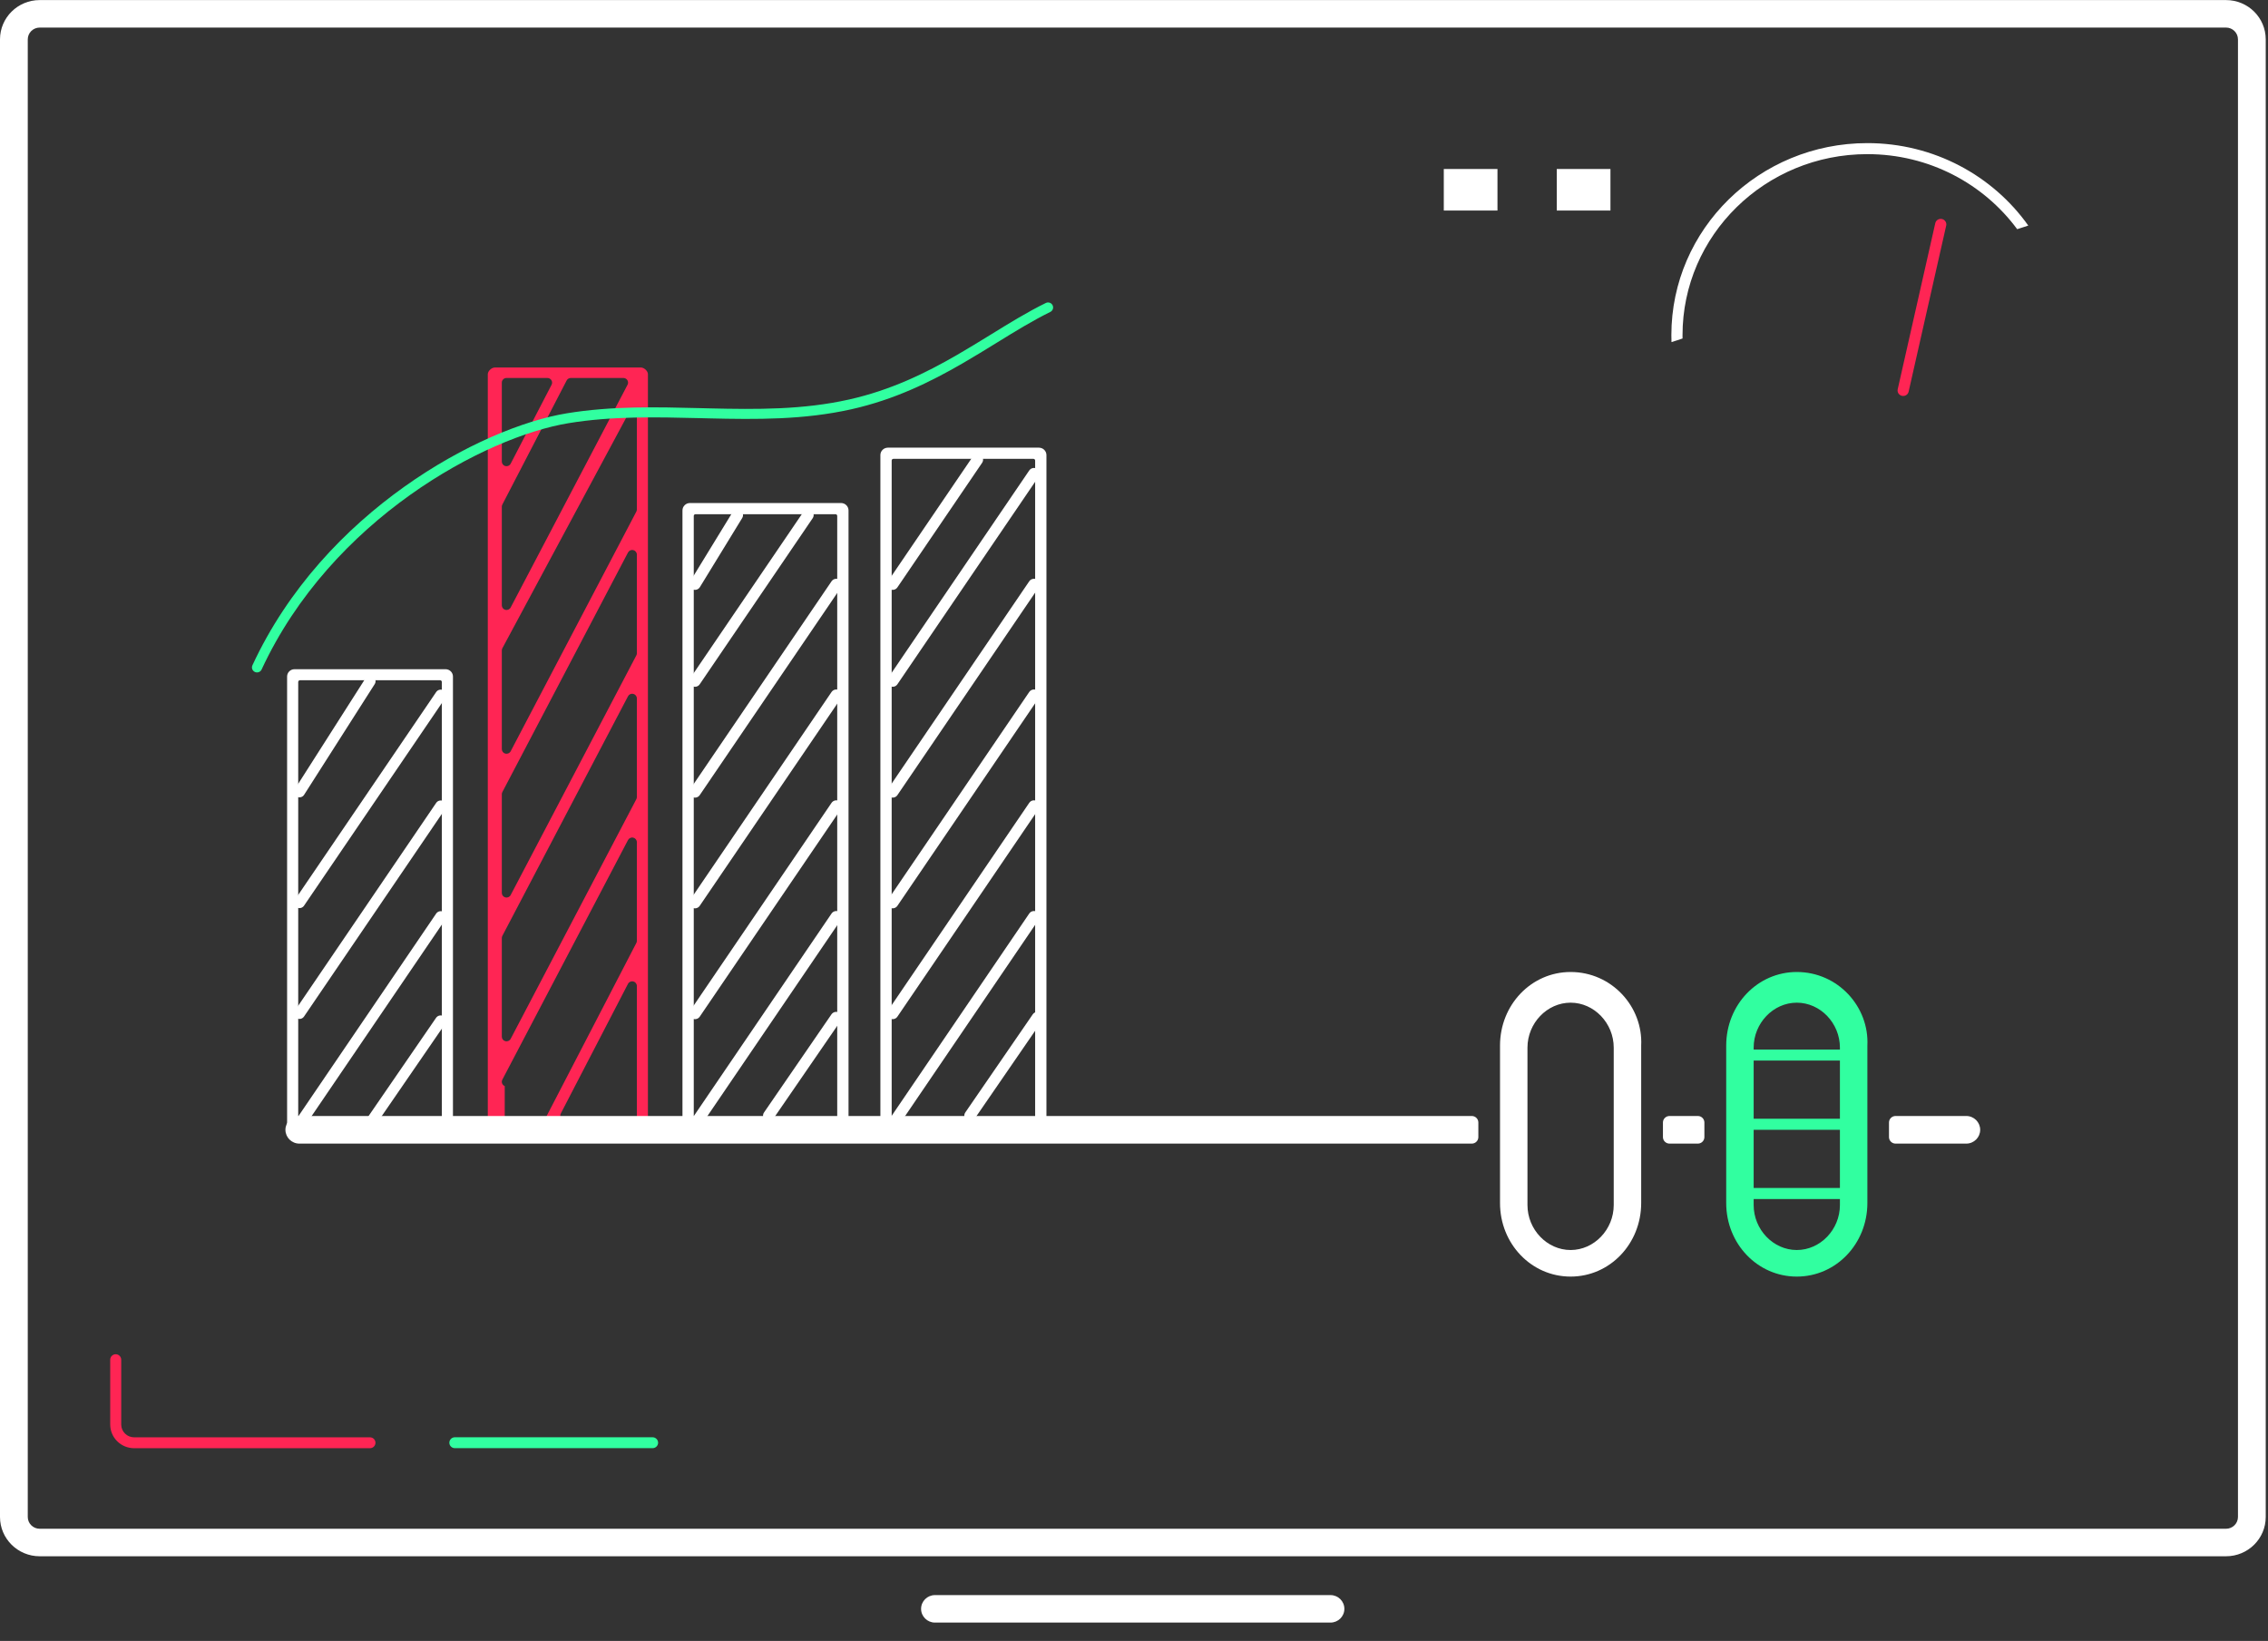 <svg width="123" height="89" viewBox="0 0 123 89" fill="none" xmlns="http://www.w3.org/2000/svg">
<rect x="0" y="0" width="123" height="89" fill="#333333" stroke="none"/>
<path fill-rule="evenodd" clip-rule="evenodd" d="M6.276 73.45C6.44 73.45 6.574 73.583 6.574 73.746V77.262C6.574 77.645 6.888 77.956 7.276 77.956H20.065C20.23 77.956 20.363 78.088 20.363 78.251C20.363 78.414 20.23 78.546 20.065 78.546H7.276C6.558 78.546 5.977 77.971 5.977 77.262V73.746C5.977 73.583 6.111 73.45 6.276 73.45Z" fill="#FF2554"/>
<path fill-rule="evenodd" clip-rule="evenodd" d="M24.369 78.249C24.369 78.086 24.502 77.953 24.667 77.953H35.392C35.557 77.953 35.691 78.086 35.691 78.249C35.691 78.411 35.557 78.544 35.392 78.544H24.667C24.502 78.544 24.369 78.411 24.369 78.249Z" fill="#31FFA0"/>
<path fill-rule="evenodd" clip-rule="evenodd" d="M2.153 0.004C0.964 0.004 0 0.958 0 2.135V82.276C0 83.453 0.964 84.407 2.153 84.407H120.724C121.914 84.407 122.877 83.453 122.877 82.276V2.135C122.877 0.958 121.914 0.004 120.724 0.004H2.153ZM120.724 1.495C121.081 1.495 121.371 1.782 121.371 2.135V82.276C121.371 82.629 121.081 82.915 120.724 82.915H2.153C1.796 82.915 1.506 82.629 1.506 82.276V2.135C1.506 1.782 1.796 1.495 2.153 1.495H120.724Z" fill="white"/>
<path fill-rule="evenodd" clip-rule="evenodd" d="M105.318 11.879C105.481 11.914 105.585 12.074 105.548 12.234L103.51 21.245C103.474 21.405 103.312 21.505 103.149 21.469C103.148 21.469 103.148 21.469 103.148 21.469C102.985 21.433 102.881 21.274 102.918 21.113L104.956 12.102C104.992 11.942 105.154 11.842 105.318 11.879Z" fill="#FF2554"/>
<path fill-rule="evenodd" clip-rule="evenodd" d="M109.397 12.43C107.578 9.965 104.618 8.36 101.271 8.36C95.727 8.36 91.248 12.763 91.248 18.177C91.248 18.238 91.248 18.298 91.249 18.359L90.65 18.555C90.646 18.429 90.643 18.303 90.643 18.177C90.643 12.425 95.402 7.762 101.271 7.762C104.885 7.762 108.079 9.531 109.999 12.234L109.397 12.43Z" fill="white"/>
<path d="M35.139 61.12C35.139 61.316 35.011 61.385 34.72 61.48C34.719 61.48 26.835 61.48 26.835 61.48C26.74 61.48 26.648 61.429 26.577 61.361C26.508 61.294 26.455 61.208 26.455 61.12V20.294C26.455 20.206 26.508 20.119 26.577 20.053C26.648 19.985 26.74 19.933 26.835 19.933H34.76C34.855 19.933 34.947 19.985 35.018 20.053C35.087 20.119 35.139 20.206 35.139 20.294V61.12ZM27.373 58.907V60.508C27.373 60.647 27.487 60.76 27.627 60.76H29.371C29.466 60.76 29.554 60.707 29.597 60.623L34.511 51.143C34.529 51.107 34.539 51.068 34.539 51.028V45.676C34.539 45.56 34.458 45.459 34.345 45.432C34.231 45.404 34.113 45.458 34.059 45.56L27.243 58.558C27.202 58.636 27.205 58.729 27.252 58.804C27.28 58.852 27.323 58.887 27.373 58.907ZM30.413 60.394C30.372 60.472 30.376 60.565 30.422 60.64C30.468 60.714 30.55 60.76 30.639 60.76H34.284C34.425 60.76 34.539 60.647 34.539 60.508V53.475C34.539 53.358 34.458 53.257 34.344 53.23C34.23 53.203 34.112 53.256 34.058 53.36L30.413 60.394ZM27.243 50.759C27.224 50.795 27.215 50.835 27.215 50.876V56.228C27.215 56.343 27.295 56.444 27.409 56.472C27.522 56.499 27.641 56.446 27.695 56.343L34.51 43.346C34.529 43.31 34.539 43.27 34.539 43.23V37.879C34.539 37.762 34.458 37.661 34.345 37.634C34.231 37.606 34.113 37.659 34.059 37.762L27.243 50.759ZM27.243 42.961C27.224 42.997 27.215 43.036 27.215 43.077V48.429C27.215 48.545 27.295 48.646 27.409 48.673C27.522 48.701 27.641 48.648 27.695 48.545L34.51 35.547C34.529 35.512 34.539 35.472 34.539 35.432V30.08C34.539 29.964 34.458 29.863 34.345 29.835C34.231 29.808 34.113 29.861 34.059 29.964L27.243 42.961ZM27.244 35.16C27.225 35.197 27.215 35.238 27.215 35.278V40.63C27.215 40.747 27.295 40.848 27.409 40.875C27.522 40.902 27.641 40.849 27.695 40.746L34.51 27.749C34.529 27.713 34.539 27.674 34.539 27.633V22.587C34.539 22.472 34.459 22.371 34.346 22.343C34.233 22.315 34.115 22.367 34.06 22.469L27.244 35.16ZM27.243 27.366C27.224 27.401 27.215 27.44 27.215 27.481V32.833C27.215 32.948 27.295 33.049 27.409 33.077C27.522 33.104 27.641 33.051 27.695 32.948L34.034 20.869C34.075 20.791 34.072 20.697 34.026 20.621C33.98 20.547 33.898 20.5 33.809 20.5H30.956C30.86 20.5 30.773 20.554 30.73 20.637L27.243 27.366ZM29.914 20.868C29.955 20.79 29.951 20.697 29.905 20.621C29.859 20.546 29.776 20.5 29.688 20.5H27.469C27.328 20.5 27.215 20.613 27.215 20.752V25.034C27.215 25.15 27.295 25.252 27.409 25.278C27.523 25.306 27.642 25.253 27.695 25.149L29.914 20.868Z" fill="#FF2554"/>
<path fill-rule="evenodd" clip-rule="evenodd" d="M15.971 36.296H24.164C24.386 36.296 24.565 36.474 24.565 36.694V61.234C24.565 61.454 24.386 61.631 24.164 61.631H15.971C15.75 61.631 15.57 61.454 15.57 61.234V36.694C15.57 36.474 15.75 36.296 15.971 36.296ZM16.271 36.893C16.217 36.893 16.173 36.936 16.173 36.991V60.937C16.173 60.991 16.217 61.035 16.271 61.035H23.864C23.919 61.035 23.963 60.991 23.963 60.937V36.991C23.963 36.936 23.919 36.893 23.864 36.893H16.271Z" fill="white"/>
<path fill-rule="evenodd" clip-rule="evenodd" d="M37.419 27.282H45.611C45.836 27.282 46.018 27.463 46.018 27.684V61.236C46.018 61.458 45.836 61.638 45.611 61.638H37.419C37.194 61.638 37.012 61.458 37.012 61.236V27.684C37.012 27.463 37.194 27.282 37.419 27.282ZM37.718 27.889C37.667 27.889 37.625 27.931 37.625 27.981V60.939C37.625 60.99 37.667 61.032 37.719 61.032H45.311C45.363 61.032 45.405 60.99 45.405 60.939V27.981C45.405 27.931 45.363 27.889 45.311 27.889H37.718Z" fill="white"/>
<path fill-rule="evenodd" clip-rule="evenodd" d="M48.152 24.28H56.345C56.569 24.28 56.751 24.46 56.751 24.682V61.237C56.751 61.459 56.569 61.639 56.345 61.639H48.152C47.928 61.639 47.746 61.459 47.746 61.237V24.682C47.746 24.46 47.928 24.28 48.152 24.28ZM48.452 24.886C48.4 24.886 48.358 24.928 48.358 24.979V60.94C48.358 60.991 48.4 61.033 48.452 61.033H56.045C56.097 61.033 56.139 60.991 56.139 60.94V24.979C56.139 24.928 56.097 24.886 56.045 24.886H48.452Z" fill="white"/>
<path fill-rule="evenodd" clip-rule="evenodd" d="M24.068 37.453C24.203 37.544 24.239 37.726 24.148 37.86L16.487 49.124C16.396 49.258 16.212 49.293 16.076 49.203C15.94 49.113 15.904 48.931 15.996 48.796L23.656 37.533C23.748 37.399 23.932 37.363 24.068 37.453Z" fill="white"/>
<path fill-rule="evenodd" clip-rule="evenodd" d="M45.525 37.447C45.665 37.54 45.702 37.729 45.608 37.868L37.947 49.131C37.852 49.27 37.662 49.307 37.522 49.214C37.381 49.12 37.344 48.932 37.439 48.792L45.099 37.529C45.194 37.391 45.384 37.354 45.525 37.447Z" fill="white"/>
<path fill-rule="evenodd" clip-rule="evenodd" d="M56.245 37.447C56.385 37.541 56.422 37.729 56.328 37.868L48.667 49.131C48.573 49.27 48.383 49.306 48.243 49.213C48.102 49.12 48.065 48.932 48.16 48.793L55.82 37.529C55.915 37.391 56.105 37.354 56.245 37.447Z" fill="white"/>
<path fill-rule="evenodd" clip-rule="evenodd" d="M45.525 31.443C45.665 31.536 45.702 31.725 45.608 31.864L37.947 43.127C37.852 43.266 37.662 43.303 37.522 43.21C37.522 43.209 37.522 43.209 37.522 43.209C37.381 43.116 37.344 42.928 37.439 42.788L45.099 31.525C45.194 31.387 45.384 31.35 45.525 31.443Z" fill="white"/>
<path fill-rule="evenodd" clip-rule="evenodd" d="M56.245 31.443C56.385 31.537 56.422 31.725 56.328 31.864L48.667 43.127C48.573 43.265 48.383 43.302 48.243 43.209C48.102 43.116 48.065 42.928 48.16 42.789L55.82 31.525C55.915 31.387 56.105 31.35 56.245 31.443Z" fill="white"/>
<path fill-rule="evenodd" clip-rule="evenodd" d="M43.992 27.684C44.133 27.777 44.17 27.966 44.075 28.104L37.947 37.114C37.852 37.254 37.662 37.291 37.522 37.198C37.522 37.197 37.522 37.197 37.522 37.197C37.381 37.104 37.344 36.916 37.439 36.776L43.567 27.766C43.662 27.627 43.852 27.59 43.992 27.684Z" fill="white"/>
<path fill-rule="evenodd" clip-rule="evenodd" d="M56.245 25.432C56.385 25.526 56.422 25.714 56.328 25.852L48.667 37.115C48.573 37.254 48.383 37.291 48.243 37.197C48.102 37.104 48.065 36.916 48.16 36.778L55.82 25.514C55.915 25.375 56.105 25.339 56.245 25.432Z" fill="white"/>
<path fill-rule="evenodd" clip-rule="evenodd" d="M40.15 27.676C40.294 27.763 40.341 27.949 40.253 28.093L37.955 31.847C37.867 31.989 37.679 32.036 37.534 31.949C37.389 31.862 37.343 31.676 37.431 31.532L39.729 27.778C39.817 27.635 40.005 27.589 40.15 27.676Z" fill="white"/>
<path fill-rule="evenodd" clip-rule="evenodd" d="M53.18 24.681C53.321 24.774 53.358 24.962 53.263 25.101L48.667 31.859C48.573 31.998 48.383 32.034 48.243 31.941C48.102 31.847 48.065 31.659 48.16 31.521L52.756 24.763C52.85 24.625 53.04 24.588 53.18 24.681Z" fill="white"/>
<path fill-rule="evenodd" clip-rule="evenodd" d="M24.068 43.464C24.203 43.556 24.239 43.738 24.148 43.871L16.487 55.135C16.396 55.269 16.212 55.304 16.076 55.214C15.94 55.124 15.904 54.942 15.996 54.808L23.656 43.545C23.748 43.41 23.932 43.374 24.068 43.464Z" fill="white"/>
<path fill-rule="evenodd" clip-rule="evenodd" d="M45.525 43.459C45.665 43.552 45.702 43.741 45.608 43.88L37.947 55.143C37.852 55.282 37.662 55.319 37.522 55.225C37.381 55.132 37.344 54.944 37.439 54.804L45.099 43.541C45.194 43.403 45.384 43.365 45.525 43.459Z" fill="white"/>
<path fill-rule="evenodd" clip-rule="evenodd" d="M56.245 43.459C56.385 43.553 56.422 43.741 56.328 43.879L48.667 55.142C48.573 55.281 48.383 55.318 48.243 55.225C48.102 55.132 48.065 54.943 48.16 54.805L55.82 43.541C55.915 43.402 56.105 43.366 56.245 43.459Z" fill="white"/>
<path fill-rule="evenodd" clip-rule="evenodd" d="M24.068 49.469C24.203 49.56 24.239 49.742 24.148 49.875L16.487 61.139C16.396 61.273 16.212 61.309 16.076 61.219C15.94 61.129 15.904 60.946 15.996 60.812L23.656 49.548C23.748 49.414 23.932 49.379 24.068 49.469Z" fill="white"/>
<path fill-rule="evenodd" clip-rule="evenodd" d="M24.062 55.123C24.197 55.215 24.233 55.397 24.142 55.53L20.481 60.855C20.39 60.989 20.206 61.025 20.07 60.935C19.934 60.844 19.898 60.662 19.99 60.528L23.65 55.203C23.742 55.069 23.926 55.033 24.062 55.123Z" fill="white"/>
<path fill-rule="evenodd" clip-rule="evenodd" d="M45.525 49.463C45.665 49.556 45.702 49.745 45.608 49.884L37.947 61.147C37.852 61.286 37.662 61.323 37.522 61.229C37.381 61.136 37.344 60.948 37.439 60.808L45.099 49.545C45.194 49.407 45.384 49.369 45.525 49.463Z" fill="white"/>
<path fill-rule="evenodd" clip-rule="evenodd" d="M45.52 54.932C45.66 55.025 45.697 55.215 45.602 55.353L41.941 60.677C41.846 60.817 41.657 60.853 41.517 60.759C41.376 60.666 41.339 60.478 41.434 60.339L45.093 55.014C45.188 54.876 45.379 54.838 45.52 54.932Z" fill="white"/>
<path fill-rule="evenodd" clip-rule="evenodd" d="M56.435 54.932C56.575 55.025 56.612 55.215 56.519 55.353L52.858 60.677C52.763 60.817 52.572 60.853 52.432 60.759C52.291 60.666 52.255 60.478 52.349 60.339L56.01 55.014C56.105 54.876 56.294 54.838 56.435 54.932Z" fill="white"/>
<path fill-rule="evenodd" clip-rule="evenodd" d="M56.245 49.463C56.385 49.557 56.422 49.745 56.328 49.883L48.667 61.147C48.573 61.285 48.383 61.322 48.243 61.229C48.102 61.136 48.065 60.947 48.16 60.809L55.82 49.545C55.915 49.406 56.105 49.37 56.245 49.463Z" fill="white"/>
<path fill-rule="evenodd" clip-rule="evenodd" d="M20.23 36.698C20.368 36.784 20.41 36.965 20.322 37.103L16.492 43.109C16.405 43.246 16.222 43.287 16.083 43.201C15.945 43.115 15.904 42.934 15.991 42.796L19.821 36.789C19.909 36.652 20.092 36.612 20.23 36.698Z" fill="white"/>
<path fill-rule="evenodd" clip-rule="evenodd" d="M57.085 16.555C57.152 16.69 57.096 16.852 56.961 16.919C56.002 17.389 55.059 17.971 54.051 18.592C53.458 18.957 52.844 19.337 52.189 19.715C50.459 20.716 48.515 21.672 46.175 22.197C43.584 22.778 41.007 22.751 38.469 22.692L37.963 22.679C35.568 22.621 33.21 22.563 30.837 22.951C28.598 23.317 25.379 24.607 22.239 26.845C19.106 29.078 16.078 32.236 14.188 36.312C14.125 36.448 13.962 36.509 13.824 36.445C13.686 36.383 13.626 36.222 13.689 36.085C15.629 31.901 18.73 28.676 21.918 26.405C25.098 24.137 28.39 22.8 30.748 22.415C33.182 22.017 35.597 22.077 37.961 22.136L38.482 22.149C41.044 22.209 43.55 22.229 46.053 21.667C48.309 21.161 50.195 20.239 51.912 19.245C52.523 18.892 53.12 18.524 53.708 18.163C54.737 17.528 55.735 16.913 56.717 16.433C56.853 16.365 57.018 16.421 57.085 16.555Z" fill="#31FFA0"/>
<path d="M81.212 9.166H78.301V11.419H81.212V9.166Z" fill="white"/>
<path d="M87.339 9.166H84.428V11.419H87.339V9.166Z" fill="white"/>
<path d="M85.178 52.718C83.052 52.718 81.35 54.493 81.35 56.71V65.247C81.35 67.464 83.052 69.238 85.178 69.238C87.305 69.238 89.006 67.464 89.006 65.247V56.71C89.112 54.604 87.411 52.718 85.178 52.718ZM87.517 65.358C87.517 66.688 86.454 67.797 85.178 67.797C83.902 67.797 82.839 66.688 82.839 65.358V56.821C82.839 55.491 83.902 54.382 85.178 54.382C86.454 54.382 87.517 55.491 87.517 56.821V65.358Z" fill="white"/>
<path d="M97.445 52.718C95.318 52.718 93.617 54.493 93.617 56.71V65.247C93.617 67.464 95.318 69.238 97.445 69.238C99.572 69.238 101.273 67.464 101.273 65.247V56.71C101.379 54.604 99.678 52.718 97.445 52.718ZM99.784 65.358C99.784 66.688 98.721 67.797 97.445 67.797C96.169 67.797 95.106 66.688 95.106 65.358V56.821C95.106 55.491 96.169 54.382 97.445 54.382C98.721 54.382 99.784 55.491 99.784 56.821V65.358Z" fill="#31FFA0"/>
<path fill-rule="evenodd" clip-rule="evenodd" d="M94.082 64.731C94.082 64.567 94.217 64.433 94.384 64.433H100.513C100.68 64.433 100.815 64.567 100.815 64.731C100.815 64.897 100.68 65.031 100.513 65.031H94.384C94.217 65.031 94.082 64.897 94.082 64.731ZM94.082 60.977C94.082 60.813 94.217 60.678 94.384 60.678H100.513C100.68 60.678 100.815 60.813 100.815 60.977C100.815 61.142 100.68 61.276 100.513 61.276H94.384C94.217 61.276 94.082 61.142 94.082 60.977ZM94.082 57.223C94.082 57.058 94.217 56.924 94.384 56.924H100.513C100.68 56.924 100.815 57.058 100.815 57.223C100.815 57.388 100.68 57.522 100.513 57.522H94.384C94.217 57.522 94.082 57.388 94.082 57.223Z" fill="#31FFA0"/>
<path fill-rule="evenodd" clip-rule="evenodd" d="M49.953 87.259C49.953 87.67 50.29 88.004 50.706 88.004H72.156C72.572 88.004 72.909 87.67 72.909 87.259C72.909 86.847 72.572 86.513 72.156 86.513H50.706C50.29 86.513 49.953 86.847 49.953 87.259Z" fill="white"/>
<path fill-rule="evenodd" clip-rule="evenodd" d="M92.434 60.881C92.434 60.686 92.275 60.528 92.078 60.528H90.543C90.347 60.528 90.186 60.686 90.186 60.881V61.673C90.186 61.868 90.347 62.026 90.543 62.026H92.078C92.275 62.026 92.434 61.868 92.434 61.673V60.881ZM102.445 61.673C102.445 61.868 102.605 62.026 102.802 62.026H106.634C107.052 62.026 107.391 61.691 107.391 61.277C107.391 60.863 107.052 60.528 106.634 60.528H102.802C102.605 60.528 102.445 60.686 102.445 60.881V61.673ZM16.238 60.528C15.819 60.528 15.48 60.863 15.48 61.277C15.48 61.691 15.819 62.026 16.238 62.026H79.819C80.016 62.026 80.175 61.868 80.175 61.673V60.881C80.175 60.686 80.016 60.528 79.819 60.528H16.238Z" fill="white"/>
</svg>
